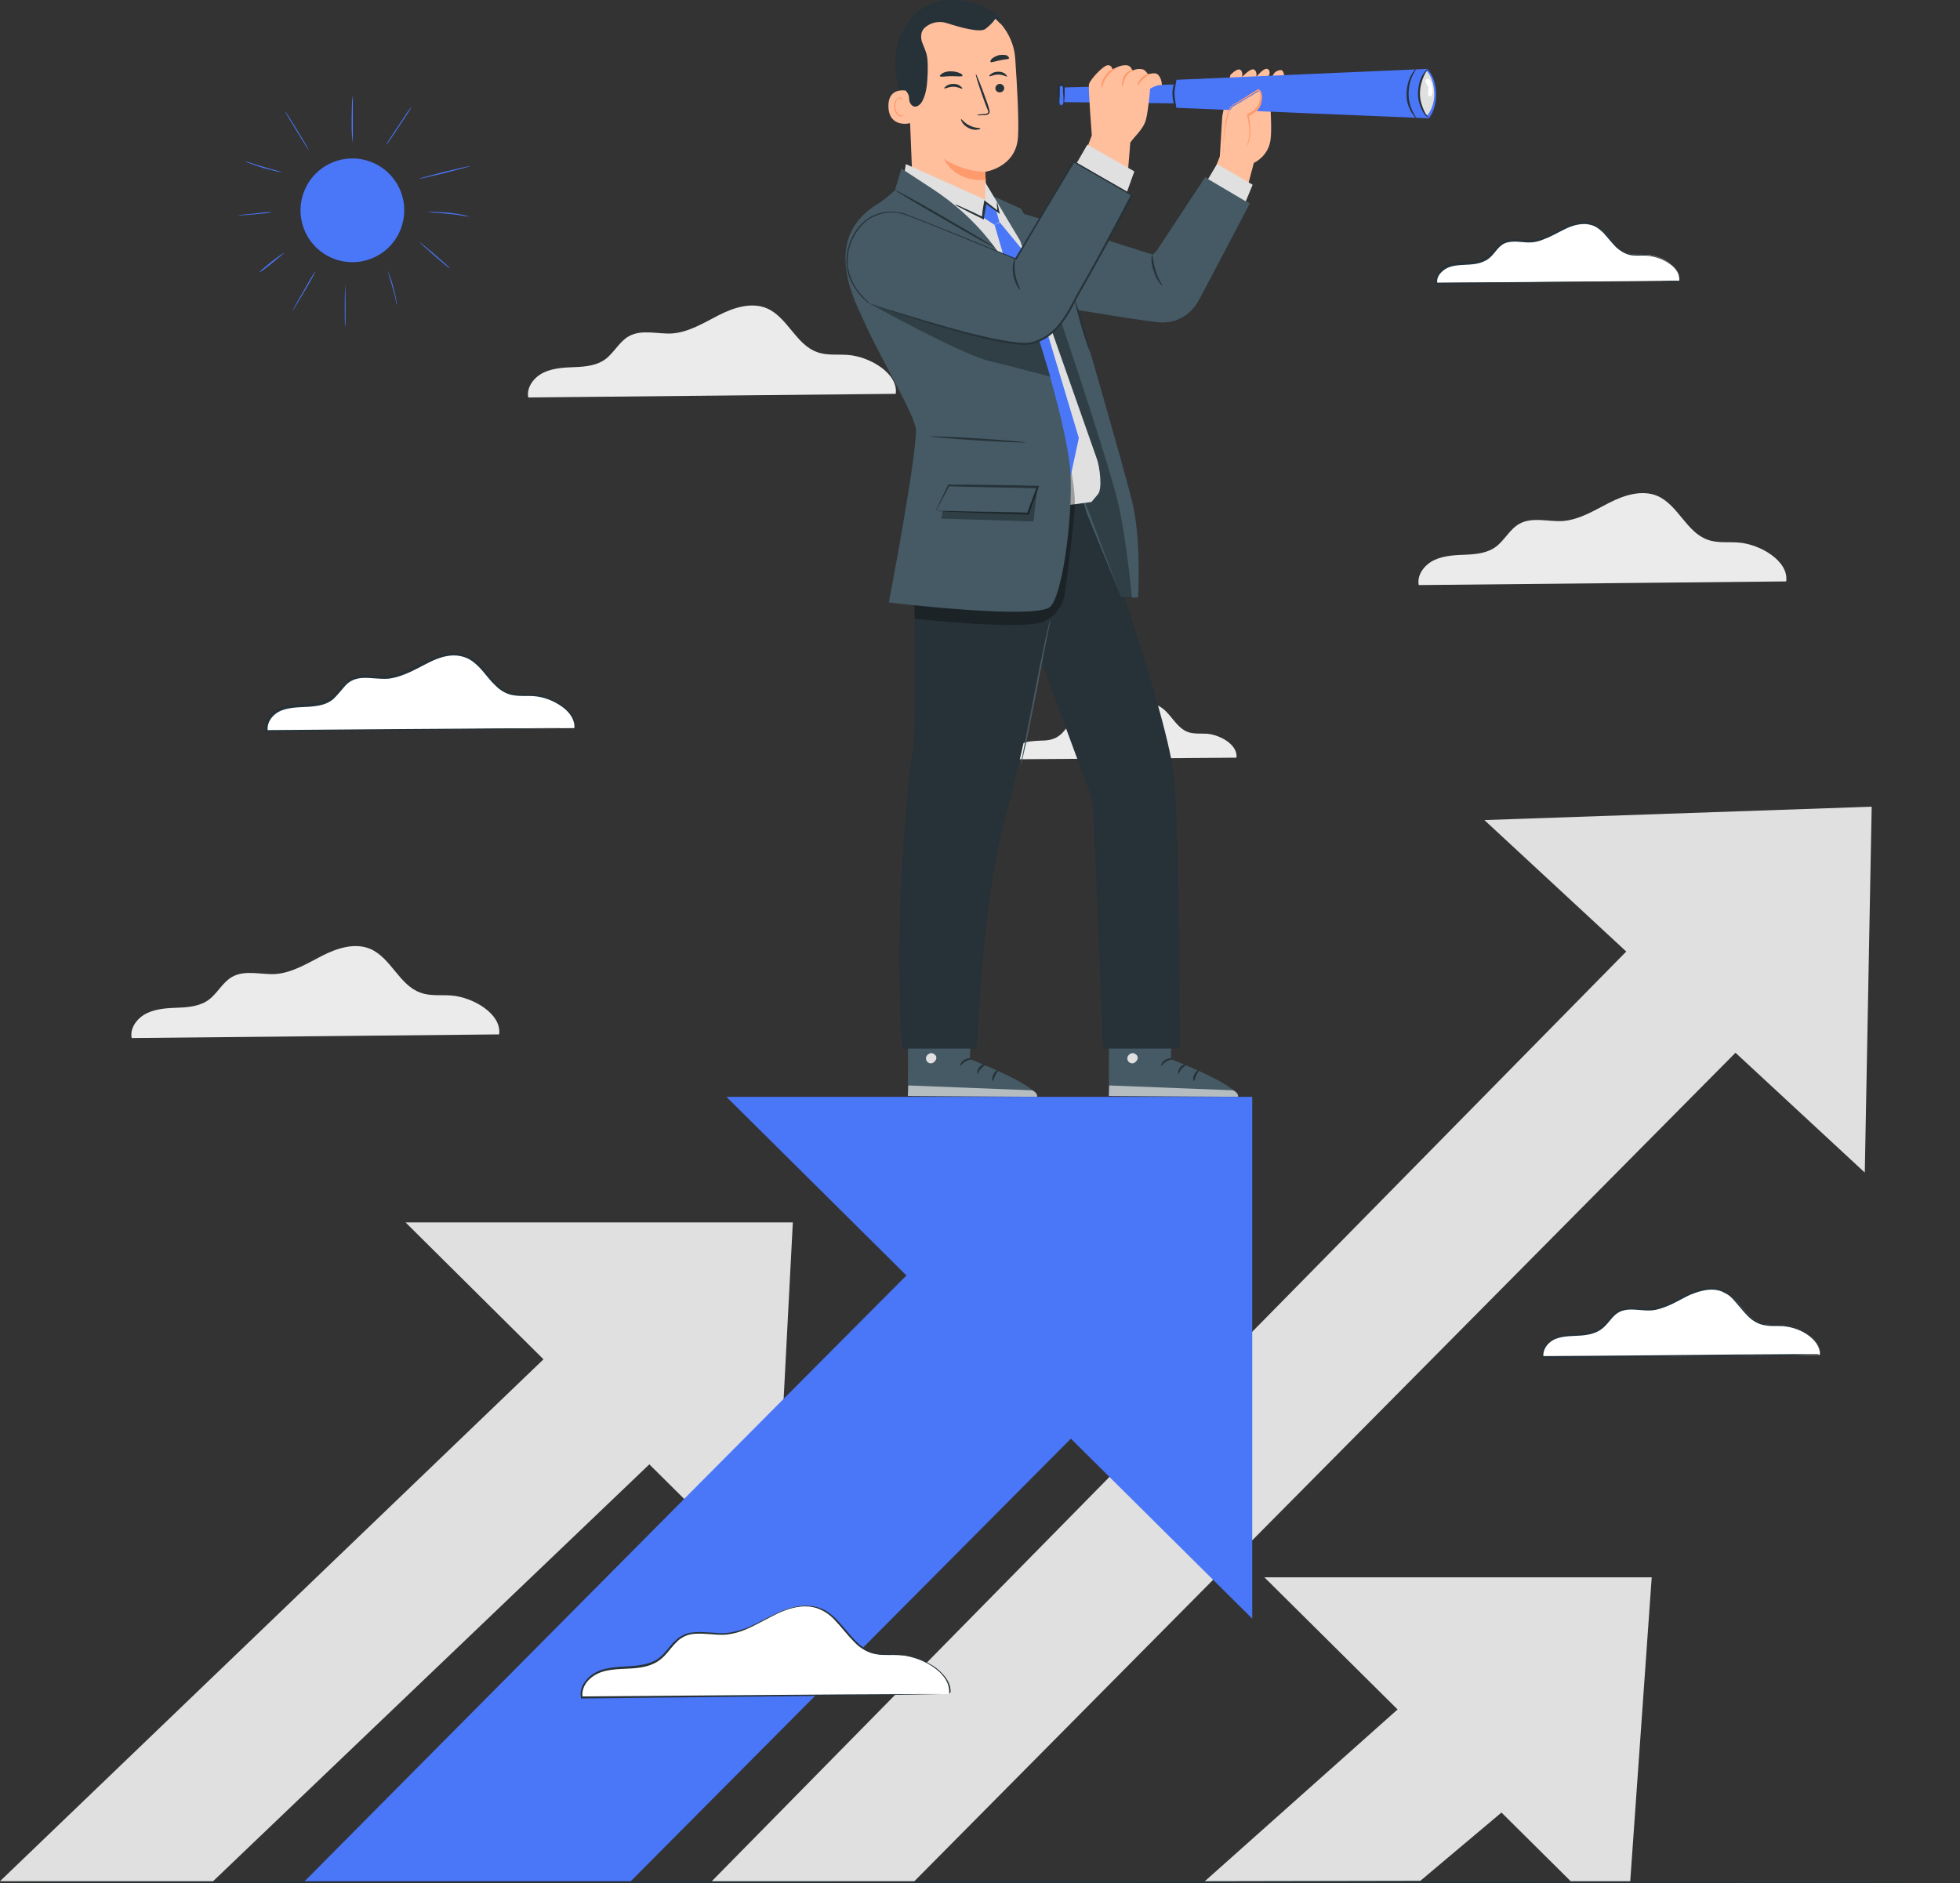 <svg xmlns="http://www.w3.org/2000/svg" width="435" height="418" viewBox="0 0 435 418" fill="none"><rect x="0" y="0" width="435" height="418" fill="#333333" stroke="none"/><g clip-path="url(#clip0_555_14713)"><path d="M396.425 129.051C397.055 124.555 390.671 120.778 385.816 120.418C383.478 120.238 381.14 120.598 378.982 119.788C374.307 118.169 372.419 112.054 367.833 110.076C364.416 108.637 360.46 109.896 357.133 111.605C353.807 113.313 350.48 115.382 346.793 115.651C343.556 115.831 340.05 114.662 337.173 116.281C335.105 117.45 333.936 119.878 332.048 121.317C330.159 122.756 327.642 123.026 325.304 123.116C322.966 123.206 320.539 123.296 318.381 124.285C316.223 125.274 314.425 127.522 314.874 129.861L396.425 129.051Z" fill="#EBEBEB"></path><path d="M198.797 87.413C199.426 82.916 193.042 79.139 188.187 78.78C185.849 78.6 183.511 78.96 181.353 78.15C176.678 76.531 174.79 70.416 170.204 68.438C166.787 66.999 162.831 68.258 159.504 69.966C156.178 71.675 152.851 73.743 149.164 74.013C145.928 74.193 142.421 73.024 139.544 74.643C137.476 75.812 136.307 78.24 134.419 79.679C132.53 81.118 130.013 81.388 127.675 81.478C125.337 81.567 122.91 81.657 120.752 82.647C118.594 83.636 116.796 85.884 117.245 88.222L198.797 87.413Z" fill="#EBEBEB"></path><path d="M110.773 229.594C111.402 225.098 105.019 221.32 100.163 220.961C97.826 220.781 95.488 221.141 93.33 220.331C88.654 218.712 86.766 212.597 82.181 210.619C78.764 209.18 74.808 210.439 71.481 212.147C68.154 213.856 64.827 215.925 61.141 216.194C57.904 216.374 54.398 215.205 51.52 216.824C49.452 217.993 48.283 220.421 46.395 221.86C44.507 223.299 41.989 223.569 39.652 223.659C37.314 223.749 34.886 223.839 32.728 224.828C30.57 225.817 28.772 228.065 29.222 230.404L110.773 229.594Z" fill="#EBEBEB"></path><path d="M274.416 168.171C274.776 165.383 270.909 163.135 267.942 162.865C266.504 162.775 265.065 162.955 263.716 162.506C260.839 161.516 259.67 157.739 256.883 156.57C254.815 155.671 252.387 156.48 250.319 157.469C248.251 158.459 246.273 159.808 244.025 159.898C242.047 159.987 239.889 159.268 238.181 160.257C236.922 160.977 236.203 162.506 235.034 163.315C233.865 164.214 232.337 164.394 230.898 164.394C229.459 164.484 227.931 164.484 226.672 165.114C225.323 165.743 224.245 167.092 224.514 168.531L274.416 168.171Z" fill="#EBEBEB"></path><path d="M434.998 417.73C434.998 417.82 338.072 418 218.577 418C98.993 418 2.156 417.91 2.156 417.73C2.156 417.55 98.993 417.46 218.577 417.46C338.072 417.55 434.998 417.64 434.998 417.73Z" fill="#263238"></path><path d="M280.621 350.102L348.595 417.55H361.813L366.578 350.102H280.621Z" fill="#E0E0E0"></path><path d="M335.916 356.487L267.402 417.55L315.236 417.46L355.517 383.556L335.916 356.487Z" fill="#E0E0E0"></path><path d="M329.441 182.021L413.87 260.261L415.398 179.053L329.441 182.021Z" fill="#E0E0E0"></path><path d="M386.356 185.348L157.977 417.55H202.933L406.856 211.788L386.356 185.348Z" fill="#E0E0E0"></path><path d="M90.004 271.322L171.735 352.44L175.961 271.322H90.004Z" fill="#E0E0E0"></path><path d="M146.738 276.628L0 417.55H47.294L166.429 303.697L146.738 276.628Z" fill="#E0E0E0"></path><path d="M161.215 243.444L277.922 359.275V243.444H161.215Z" fill="#4A76F8"></path><path d="M238.269 246.052C235.571 248.21 67.613 417.55 67.613 417.55H139.993L272.076 284.722L238.269 246.052Z" fill="#4A76F8"></path><path d="M82.578 57.331C88.458 54.917 91.269 48.192 88.855 42.311C86.442 36.43 79.718 33.619 73.838 36.033C67.958 38.447 65.148 45.171 67.561 51.053C69.975 56.934 76.698 59.745 82.578 57.331Z" fill="#4A76F8"></path><path d="M76.606 72.485C76.516 72.485 76.516 70.326 76.516 67.718C76.516 65.11 76.606 62.952 76.606 62.952C76.606 62.952 76.695 65.11 76.695 67.718C76.695 70.416 76.695 72.485 76.606 72.485Z" fill="#4A76F8"></path><path d="M69.951 60.344C70.04 60.344 68.962 62.322 67.523 64.75C66.084 67.178 64.915 69.067 64.915 69.067C64.826 69.067 65.904 67.089 67.343 64.66C68.692 62.232 69.861 60.254 69.951 60.344Z" fill="#4A76F8"></path><path d="M63.118 56.027C63.118 56.117 61.949 57.106 60.42 58.365C58.892 59.624 57.633 60.524 57.543 60.434C57.543 60.344 58.712 59.355 60.24 58.096C61.769 56.926 63.118 56.027 63.118 56.027Z" fill="#4A76F8"></path><path d="M88.115 67.808C88.115 67.808 87.935 67.359 87.845 66.639C87.665 65.92 87.486 64.93 87.126 63.851C86.856 62.772 86.496 61.783 86.317 61.063C86.137 60.344 85.957 59.894 85.957 59.894C85.957 59.894 86.137 60.344 86.407 60.974C86.676 61.693 87.036 62.682 87.306 63.761C87.576 64.841 87.845 65.92 87.935 66.639C88.115 67.359 88.115 67.808 88.115 67.808Z" fill="#4A76F8"></path><path d="M99.802 59.535C99.802 59.624 98.273 58.365 96.385 56.747C94.587 55.128 93.058 53.779 93.148 53.779C93.148 53.689 94.677 54.948 96.565 56.567C98.363 58.096 99.892 59.445 99.802 59.535Z" fill="#4A76F8"></path><path d="M104.296 48.113C104.296 48.113 103.757 48.023 102.948 47.933C102.049 47.753 100.88 47.574 99.621 47.484C98.272 47.304 97.103 47.214 96.294 47.214C95.395 47.124 94.856 47.124 94.856 47.124C94.856 47.124 95.395 47.034 96.294 47.034C97.193 47.034 98.362 47.124 99.711 47.214C101.059 47.394 102.228 47.574 103.038 47.753C103.757 47.933 104.296 48.113 104.296 48.113Z" fill="#4A76F8"></path><path d="M104.298 36.872C104.298 36.962 101.78 37.591 98.723 38.401C95.666 39.12 93.059 39.75 93.059 39.66C93.059 39.57 95.576 38.94 98.633 38.131C101.78 37.411 104.298 36.782 104.298 36.872Z" fill="#4A76F8"></path><path d="M91.259 23.832C91.349 23.832 90.09 25.81 88.561 28.058C87.033 30.397 85.774 32.195 85.684 32.195C85.594 32.195 86.853 30.217 88.382 27.968C89.91 25.63 91.169 23.742 91.259 23.832Z" fill="#4A76F8"></path><path d="M78.313 21.044C78.313 21.044 78.313 21.674 78.313 22.663C78.313 23.652 78.313 25.001 78.313 26.44C78.313 27.969 78.313 29.318 78.313 30.217C78.313 31.206 78.313 31.836 78.313 31.836C78.313 31.836 78.223 31.206 78.133 30.217C78.043 29.228 78.043 27.879 78.043 26.35C78.043 24.821 78.133 23.472 78.133 22.483C78.223 21.674 78.313 21.044 78.313 21.044Z" fill="#4A76F8"></path><path d="M68.513 33.275C68.423 33.275 67.254 31.386 65.815 29.048C64.377 26.71 63.208 24.731 63.298 24.731C63.388 24.731 64.557 26.62 65.995 28.958C67.434 31.296 68.603 33.275 68.513 33.275Z" fill="#4A76F8"></path><path d="M62.666 38.221C62.666 38.221 62.217 38.221 61.408 38.041C60.688 37.861 59.609 37.591 58.531 37.322C57.452 36.962 56.373 36.602 55.653 36.332C54.934 36.062 54.484 35.883 54.484 35.793C54.484 35.793 54.934 35.883 55.653 36.153C56.373 36.422 57.362 36.692 58.531 37.052C59.609 37.411 60.688 37.681 61.408 37.861C62.217 38.131 62.666 38.221 62.666 38.221Z" fill="#4A76F8"></path><path d="M60.15 47.124C60.15 47.214 58.532 47.394 56.464 47.574C54.396 47.754 52.777 47.843 52.777 47.843C52.777 47.754 54.396 47.574 56.464 47.394C58.442 47.124 60.15 47.034 60.15 47.124Z" fill="#4A76F8"></path><path d="M403.891 300.73C404.341 297.312 399.575 294.525 395.889 294.165C394.181 293.985 392.382 294.255 390.764 293.715C387.257 292.456 385.819 287.87 382.312 286.431C379.705 285.352 376.737 286.341 374.22 287.6C371.702 288.859 369.275 290.478 366.397 290.658C363.97 290.837 361.272 289.938 359.204 291.107C357.586 292.007 356.777 293.805 355.338 294.884C353.9 295.964 352.011 296.143 350.213 296.233C348.415 296.323 346.617 296.323 344.998 297.133C343.38 297.852 342.031 299.561 342.391 301.359L403.891 300.73Z" fill="white"></path><path d="M403.891 300.73C403.891 300.73 403.801 300.73 403.621 300.73C403.351 300.73 403.082 300.73 402.722 300.73C401.913 300.73 400.744 300.73 399.215 300.82C396.158 300.91 391.663 300.91 386.178 301C375.119 301.09 359.653 301.359 342.39 301.539H342.21V301.359C342.031 300.37 342.39 299.291 343.02 298.482C343.649 297.672 344.548 297.043 345.537 296.683C347.875 295.874 350.213 296.233 352.371 295.784C353.449 295.604 354.528 295.244 355.338 294.525C356.147 293.895 356.776 292.906 357.586 292.096C357.945 291.647 358.395 291.287 358.844 291.017C359.294 290.748 359.833 290.478 360.373 290.388C361.452 290.118 362.531 290.208 363.61 290.298C364.689 290.388 365.678 290.478 366.667 290.388C367.656 290.298 368.645 290.028 369.544 289.668C371.432 288.949 373.051 287.87 374.849 287.06C376.557 286.251 378.445 285.711 380.334 285.801C381.233 285.891 382.132 286.161 382.941 286.611C383.75 287.06 384.38 287.6 384.919 288.229C386.088 289.488 386.987 290.747 388.066 291.827C389.145 292.906 390.404 293.625 391.753 293.895C393.101 294.075 394.36 293.985 395.619 294.075C398.046 294.255 400.025 295.244 401.463 296.233C402.812 297.223 403.621 298.482 403.801 299.381C403.981 300.28 403.801 300.82 403.891 300.73C403.891 300.73 403.981 300.28 403.711 299.381C403.441 298.482 402.722 297.402 401.373 296.413C400.025 295.424 398.046 294.525 395.619 294.345C394.45 294.255 393.101 294.435 391.753 294.165C390.314 293.985 388.965 293.176 387.886 292.096C386.807 291.017 385.818 289.668 384.739 288.499C384.2 287.87 383.57 287.33 382.761 286.97C382.042 286.521 381.233 286.341 380.334 286.251C378.625 286.161 376.737 286.701 375.029 287.42C373.32 288.229 371.612 289.309 369.724 290.028C368.735 290.388 367.746 290.747 366.757 290.837C365.678 290.927 364.599 290.837 363.61 290.747C362.531 290.658 361.542 290.568 360.463 290.837C359.474 291.017 358.575 291.647 357.855 292.456C357.136 293.266 356.507 294.165 355.607 294.884C354.708 295.604 353.539 296.053 352.46 296.233C350.213 296.683 347.785 296.323 345.627 297.043C344.728 297.312 343.829 297.942 343.289 298.661C342.75 299.381 342.39 300.37 342.57 301.18L342.3 301C359.474 300.91 374.849 300.73 385.908 300.64C391.393 300.64 395.889 300.55 398.946 300.55C400.474 300.55 401.643 300.55 402.542 300.55C402.902 300.55 403.261 300.55 403.441 300.55C403.711 300.73 403.891 300.73 403.891 300.73Z" fill="#263238"></path><path d="M210.668 376.002C211.297 371.506 204.913 367.728 200.058 367.369C197.72 367.189 195.382 367.549 193.224 366.739C188.549 365.12 186.661 359.005 182.075 357.027C178.658 355.588 174.702 356.847 171.376 358.555C168.049 360.264 164.722 362.333 161.036 362.602C157.799 362.782 154.292 361.613 151.415 363.232C149.347 364.401 148.178 366.829 146.29 368.268C144.402 369.707 141.884 369.977 139.546 370.067C137.209 370.157 134.781 370.246 132.623 371.236C130.465 372.225 128.667 374.473 129.116 376.811L210.668 376.002Z" fill="white"></path><path d="M210.668 376.002C210.668 376.002 210.578 376.002 210.309 376.002C210.039 376.002 209.589 376.002 209.14 376.002C208.061 376.002 206.532 376.092 204.464 376.092C200.418 376.182 194.484 376.272 187.201 376.362C172.455 376.542 152.045 376.722 129.117 376.991H128.937V376.812C128.667 375.463 129.117 374.114 130.016 373.034C130.825 371.955 132.084 371.146 133.343 370.696C136.4 369.707 139.547 370.067 142.424 369.527C143.863 369.257 145.301 368.808 146.38 367.908C147.549 367.009 148.358 365.75 149.347 364.671C149.887 364.131 150.426 363.592 151.056 363.232C151.685 362.872 152.404 362.513 153.124 362.423C154.562 362.153 156.001 362.243 157.44 362.333C158.878 362.423 160.227 362.602 161.576 362.423C162.924 362.243 164.183 361.883 165.442 361.433C167.87 360.444 170.117 359.095 172.455 358.016C174.793 356.937 177.221 356.217 179.648 356.397C180.817 356.487 182.076 356.847 183.065 357.386C184.054 357.926 184.953 358.735 185.762 359.545C187.291 361.164 188.55 362.872 189.988 364.311C191.427 365.75 193.045 366.739 194.843 367.009C196.642 367.279 198.35 367.099 199.969 367.279C201.587 367.369 203.026 367.818 204.374 368.358C205.633 368.898 206.802 369.527 207.701 370.157C208.6 370.876 209.32 371.596 209.859 372.315C210.398 373.034 210.668 373.754 210.848 374.293C210.938 374.923 211.028 375.373 210.938 375.642C210.668 375.912 210.668 376.002 210.668 376.002C210.668 376.002 210.668 375.822 210.668 375.553C210.668 375.283 210.668 374.833 210.488 374.204C210.219 373.034 209.23 371.506 207.341 370.157C206.442 369.527 205.363 368.898 204.015 368.358C202.756 367.908 201.317 367.459 199.699 367.369C198.08 367.279 196.372 367.459 194.574 367.189C192.686 366.919 190.887 365.84 189.539 364.401C188.1 362.962 186.841 361.253 185.313 359.635C184.593 358.825 183.694 358.106 182.705 357.566C181.716 357.027 180.637 356.667 179.468 356.577C177.131 356.397 174.703 357.117 172.455 358.196C170.207 359.275 167.959 360.624 165.442 361.703C164.183 362.243 162.834 362.602 161.486 362.782C160.047 362.962 158.698 362.782 157.26 362.692C155.911 362.602 154.472 362.512 153.124 362.782C152.404 362.962 151.775 363.232 151.236 363.592C150.606 363.951 150.157 364.491 149.617 365.031C148.628 366.11 147.819 367.369 146.65 368.268C145.481 369.257 143.953 369.797 142.424 370.067C139.457 370.606 136.31 370.157 133.433 371.146C132.174 371.596 131.095 372.315 130.286 373.304C129.477 374.293 129.117 375.553 129.297 376.722L129.027 376.542C151.865 376.362 172.275 376.182 186.931 376.092C194.304 376.092 200.148 376.002 204.284 376.002C206.352 376.002 207.881 376.002 208.96 376.002C209.499 376.002 209.859 376.002 210.219 376.002C210.578 376.002 210.668 376.002 210.668 376.002Z" fill="#263238"></path><path d="M127.496 161.606C128.036 157.829 122.641 154.682 118.595 154.322C116.707 154.142 114.639 154.502 112.841 153.782C108.884 152.433 107.266 147.307 103.49 145.688C100.612 144.429 97.286 145.598 94.498 146.947C91.711 148.386 88.924 150.095 85.777 150.365C83.079 150.545 80.112 149.555 77.685 150.814C75.886 151.804 74.987 153.872 73.369 155.041C71.75 156.21 69.682 156.48 67.704 156.57C65.726 156.66 63.658 156.66 61.86 157.559C60.062 158.369 58.533 160.257 58.893 162.236L127.496 161.606Z" fill="white"></path><path d="M127.497 161.606C127.497 161.606 127.407 161.606 127.138 161.606C126.868 161.606 126.598 161.606 126.149 161.606C125.249 161.606 123.901 161.606 122.282 161.696C118.866 161.786 113.92 161.786 107.716 161.876C95.308 162.056 78.225 162.236 58.983 162.416H58.804V162.236C58.624 161.067 58.983 159.898 59.703 158.998C60.422 158.099 61.411 157.38 62.58 157.02C65.098 156.12 67.795 156.48 70.223 156.031C71.481 155.851 72.65 155.401 73.549 154.682C74.448 153.962 75.168 152.883 76.067 151.984C76.516 151.534 76.966 151.084 77.506 150.725C78.045 150.365 78.674 150.185 79.214 150.005C80.473 149.735 81.642 149.825 82.811 149.915C83.979 150.005 85.148 150.095 86.227 150.005C87.306 149.915 88.475 149.555 89.464 149.196C91.532 148.386 93.42 147.217 95.398 146.318C97.376 145.419 99.444 144.789 101.512 144.969C102.501 145.059 103.49 145.329 104.39 145.868C105.289 146.318 106.008 147.037 106.637 147.667C107.896 149.016 108.975 150.455 110.144 151.714C111.313 152.883 112.752 153.782 114.19 153.962C115.719 154.232 117.157 154.052 118.506 154.142C121.203 154.322 123.451 155.491 124.98 156.57C126.508 157.739 127.317 159.088 127.587 160.077C127.677 160.527 127.767 160.977 127.677 161.247C127.587 161.426 127.497 161.606 127.497 161.606C127.497 161.606 127.497 161.426 127.497 161.247C127.497 160.977 127.497 160.617 127.317 160.167C127.048 159.178 126.239 157.919 124.71 156.84C123.181 155.761 121.024 154.682 118.326 154.502C116.977 154.412 115.539 154.592 114.01 154.322C112.482 154.142 110.953 153.243 109.784 151.984C108.526 150.815 107.537 149.286 106.278 148.027C105.648 147.397 104.929 146.768 104.12 146.318C103.311 145.868 102.322 145.599 101.422 145.509C99.444 145.329 97.466 145.958 95.578 146.858C93.69 147.757 91.802 148.926 89.644 149.735C88.565 150.185 87.486 150.455 86.317 150.635C85.148 150.725 83.979 150.635 82.811 150.545C81.642 150.455 80.473 150.365 79.304 150.635C78.135 150.904 77.146 151.534 76.427 152.433C75.617 153.333 74.898 154.322 73.909 155.221C72.92 156.031 71.661 156.48 70.402 156.66C67.885 157.11 65.277 156.75 62.85 157.559C61.771 157.919 60.872 158.549 60.242 159.358C59.613 160.167 59.253 161.247 59.433 162.236L59.163 162.056C78.315 161.876 95.488 161.786 107.806 161.696C113.92 161.696 118.956 161.606 122.372 161.606C124.081 161.606 125.429 161.606 126.328 161.606C126.778 161.606 127.138 161.606 127.407 161.606C127.407 161.516 127.497 161.516 127.497 161.606Z" fill="#263238"></path><path d="M372.69 62.322C373.14 59.355 368.914 56.837 365.677 56.567C364.148 56.477 362.62 56.657 361.181 56.207C358.034 55.128 356.865 51.081 353.808 49.822C351.56 48.833 348.953 49.732 346.705 50.811C344.547 51.89 342.299 53.329 339.872 53.509C337.714 53.689 335.376 52.88 333.578 53.869C332.229 54.678 331.42 56.297 330.161 57.196C328.902 58.096 327.284 58.275 325.665 58.365C324.137 58.455 322.518 58.455 321.08 59.085C319.641 59.714 318.472 61.243 318.742 62.772L372.69 62.322Z" fill="white"></path><path d="M372.69 62.322C372.69 62.322 372.6 62.322 372.42 62.322C372.241 62.322 371.971 62.322 371.611 62.322C370.892 62.322 369.813 62.322 368.554 62.412C365.857 62.412 361.99 62.502 357.135 62.592C347.425 62.682 333.938 62.862 318.742 63.042H318.562V62.862C318.383 61.962 318.742 60.973 319.282 60.254C319.821 59.534 320.63 58.995 321.53 58.635C323.598 57.916 325.666 58.275 327.554 57.916C328.543 57.736 329.442 57.466 330.161 56.836C330.881 56.297 331.42 55.487 332.139 54.768C332.769 54.048 333.668 53.419 334.657 53.239C335.646 53.059 336.635 53.059 337.534 53.149C338.433 53.239 339.332 53.329 340.231 53.239C341.131 53.149 341.94 52.879 342.749 52.61C344.368 51.98 345.806 51.081 347.335 50.361C348.863 49.642 350.482 49.192 352.1 49.282C352.909 49.372 353.718 49.552 354.348 50.002C355.067 50.361 355.607 50.901 356.146 51.441C357.135 52.52 357.944 53.689 358.933 54.588C359.833 55.487 360.912 56.207 362.08 56.387C363.249 56.567 364.418 56.477 365.497 56.567C367.655 56.746 369.363 57.646 370.622 58.455C371.881 59.354 372.51 60.434 372.69 61.243C372.78 61.873 372.6 62.322 372.69 62.322C372.69 62.322 372.78 61.873 372.6 61.153C372.42 60.434 371.791 59.354 370.532 58.545C369.363 57.736 367.655 56.926 365.497 56.746C364.418 56.657 363.339 56.836 362.08 56.657C360.822 56.477 359.653 55.757 358.664 54.858C357.675 53.869 356.865 52.789 355.876 51.71C355.337 51.171 354.797 50.721 354.168 50.361C353.539 50.002 352.819 49.822 352.01 49.732C350.482 49.642 348.863 50.092 347.425 50.811C345.896 51.53 344.457 52.43 342.749 53.059C341.94 53.419 341.041 53.689 340.142 53.779C339.242 53.869 338.253 53.779 337.354 53.689C336.455 53.599 335.466 53.599 334.657 53.779C333.758 53.959 333.038 54.498 332.409 55.218C331.78 55.937 331.24 56.746 330.431 57.376C329.622 58.005 328.633 58.365 327.644 58.545C325.666 58.905 323.598 58.635 321.709 59.264C320.9 59.534 320.181 60.074 319.641 60.703C319.102 61.333 318.832 62.142 319.012 62.952L318.742 62.772C333.848 62.682 347.245 62.592 356.955 62.502C361.811 62.502 365.677 62.502 368.374 62.502C369.723 62.502 370.712 62.502 371.521 62.502C371.881 62.502 372.151 62.502 372.331 62.502C372.51 62.232 372.69 62.322 372.69 62.322Z" fill="#263238"></path><path d="M215.882 220.331L215.253 235.08C215.253 235.08 230.088 240.746 230.178 243.444L201.496 243.264L201.586 220.152L215.882 220.331Z" fill="#455A64"></path><path d="M206.349 233.821C205.81 234.001 205.36 234.631 205.54 235.17C205.63 235.71 206.26 236.159 206.889 235.979C207.428 235.8 207.968 235.08 207.788 234.541C207.608 234.001 206.799 233.551 206.349 233.821Z" fill="#E0E0E0"></path><g opacity="0.6"><path d="M201.496 243.264L201.586 240.926L229.099 242.005C229.099 242.005 230.358 242.545 230.178 243.444L201.496 243.264Z" fill="white"></path></g><path d="M215.703 234.99C215.703 235.17 214.983 235.17 214.264 235.62C213.545 236.07 213.185 236.609 213.095 236.609C213.005 236.609 213.185 235.71 213.994 235.26C214.894 234.721 215.793 234.9 215.703 234.99Z" fill="#263238"></path><path d="M218.761 236.249C218.761 236.429 218.221 236.609 217.682 237.239C217.142 237.778 217.052 238.498 216.963 238.408C216.873 238.408 216.783 237.598 217.322 236.879C217.862 236.159 218.761 236.159 218.761 236.249Z" fill="#263238"></path><path d="M220.377 239.936C220.287 239.936 220.018 239.307 220.467 238.497C220.827 237.688 221.456 237.418 221.546 237.508C221.636 237.598 221.187 238.048 220.917 238.677C220.557 239.307 220.557 239.846 220.377 239.936Z" fill="#263238"></path><path d="M215.523 231.663C215.433 231.753 214.803 231.573 213.994 231.663C213.185 231.663 212.555 231.932 212.466 231.843C212.376 231.753 213.005 231.213 213.904 231.213C214.893 231.033 215.523 231.483 215.523 231.663Z" fill="#263238"></path><path d="M260.476 220.331L259.847 235.08C259.847 235.08 274.682 240.746 274.772 243.444L246.09 243.264L246.18 220.152L260.476 220.331Z" fill="#455A64"></path><path d="M251.037 233.821C250.498 234.001 250.048 234.631 250.228 235.17C250.318 235.71 250.947 236.159 251.576 235.979C252.116 235.8 252.655 235.08 252.476 234.541C252.296 234.001 251.487 233.551 251.037 233.821Z" fill="#E0E0E0"></path><g opacity="0.6"><path d="M246.09 243.264L246.18 240.926L273.693 242.005C273.693 242.005 274.952 242.545 274.772 243.444L246.09 243.264Z" fill="white"></path></g><path d="M260.296 234.99C260.296 235.17 259.577 235.17 258.858 235.62C258.139 236.07 257.779 236.609 257.689 236.609C257.599 236.609 257.779 235.71 258.588 235.26C259.487 234.721 260.386 234.9 260.296 234.99Z" fill="#263238"></path><path d="M263.355 236.249C263.355 236.429 262.815 236.609 262.276 237.239C261.736 237.778 261.646 238.498 261.556 238.408C261.466 238.408 261.376 237.598 261.916 236.879C262.545 236.159 263.355 236.159 263.355 236.249Z" fill="#263238"></path><path d="M264.971 239.936C264.881 239.936 264.611 239.307 265.061 238.497C265.421 237.688 266.05 237.418 266.14 237.508C266.23 237.598 265.78 238.048 265.511 238.677C265.241 239.307 265.151 239.846 264.971 239.936Z" fill="#263238"></path><path d="M260.116 231.663C260.026 231.753 259.397 231.573 258.588 231.663C257.779 231.663 257.149 231.932 257.059 231.843C256.969 231.753 257.599 231.213 258.498 231.213C259.487 231.033 260.206 231.483 260.116 231.663Z" fill="#263238"></path><path d="M201.581 26.17C200.592 23.382 199.603 20.594 199.063 17.716C198.524 14.839 198.524 11.781 199.423 8.993C199.603 8.543 200.772 5.756 201.221 5.756C201.581 5.756 200.862 8.454 200.952 8.723C202.57 11.331 203.11 14.479 202.93 17.447C202.93 20.504 202.39 23.202 201.581 26.17Z" fill="#263238"></path><path d="M202.573 41.818L201.494 15.108C200.954 7.734 204.281 1.169 211.654 0.809H212.463C219.297 0.899 224.871 6.295 225.321 13.04C225.77 19.425 226.13 26.62 225.95 30.037C225.77 37.142 218.667 38.131 218.667 38.131C218.667 38.131 218.937 43.257 219.027 45.325C219.027 45.325 218.308 45.865 211.654 46.135C205.09 46.404 202.573 41.818 202.573 41.818Z" fill="#FFBF9D"></path><path d="M218.667 38.131C218.667 38.131 214.172 38.311 209.496 35.253C209.496 35.253 211.654 40.469 218.757 39.929L218.667 38.131Z" fill="#FF9A6C"></path><path d="M222.892 19.515C222.892 20.055 222.443 20.504 221.903 20.504C221.364 20.504 220.914 20.145 220.914 19.605C220.914 19.065 221.364 18.616 221.903 18.616C222.353 18.616 222.802 18.975 222.892 19.515Z" fill="#263238"></path><path d="M223.522 16.997C223.432 17.087 222.623 16.547 221.544 16.547C220.465 16.547 219.656 17.087 219.566 16.907C219.476 16.817 219.656 16.637 220.015 16.368C220.375 16.098 220.915 15.918 221.634 15.918C222.353 15.918 222.893 16.188 223.162 16.458C223.432 16.727 223.522 16.907 223.522 16.997Z" fill="#263238"></path><path d="M213.542 19.695C213.452 19.785 212.642 19.245 211.564 19.245C210.485 19.245 209.675 19.785 209.585 19.605C209.495 19.515 209.675 19.335 210.035 19.065C210.395 18.796 210.934 18.616 211.653 18.616C212.373 18.616 212.912 18.886 213.182 19.155C213.542 19.425 213.632 19.605 213.542 19.695Z" fill="#263238"></path><path d="M216.869 25.541C216.869 25.451 217.588 25.361 218.667 25.271C218.937 25.271 219.207 25.181 219.297 25.001C219.387 24.821 219.297 24.461 219.117 24.192C218.847 23.472 218.577 22.843 218.308 22.033C217.229 18.976 216.419 16.547 216.599 16.457C216.689 16.457 217.678 18.796 218.757 21.853C219.027 22.573 219.297 23.292 219.477 24.012C219.566 24.372 219.746 24.731 219.566 25.091C219.477 25.271 219.297 25.451 219.117 25.451C218.937 25.541 218.757 25.541 218.667 25.541C217.588 25.631 216.869 25.631 216.869 25.541Z" fill="#263238"></path><path d="M213.631 16.817C213.541 17.087 212.462 16.907 211.113 16.907C209.854 16.907 208.775 17.177 208.596 16.907C208.506 16.817 208.775 16.547 209.135 16.277C209.585 16.008 210.214 15.828 211.023 15.828C211.832 15.828 212.462 16.008 212.911 16.188C213.451 16.367 213.631 16.637 213.631 16.817Z" fill="#263238"></path><path d="M223.971 12.95C223.791 13.22 222.892 13.13 221.903 13.4C220.913 13.58 220.014 13.939 219.834 13.759C219.745 13.67 219.835 13.4 220.104 13.04C220.464 12.77 221.003 12.411 221.723 12.231C222.442 12.141 223.071 12.141 223.521 12.321C223.791 12.59 223.971 12.77 223.971 12.95Z" fill="#263238"></path><path d="M201.942 20.324C201.853 20.235 197.087 18.796 197.177 23.652C197.267 28.508 202.122 27.429 202.122 27.249C202.122 27.159 201.942 20.324 201.942 20.324Z" fill="#FFBF9D"></path><path d="M200.595 25.451C200.595 25.451 200.506 25.541 200.326 25.541C200.146 25.631 199.966 25.631 199.696 25.541C199.157 25.361 198.707 24.551 198.707 23.652C198.707 23.202 198.797 22.753 198.887 22.483C199.067 22.123 199.247 21.853 199.516 21.853C199.786 21.763 199.966 21.943 200.056 22.033C200.146 22.123 200.056 22.303 200.146 22.303C200.146 22.303 200.236 22.213 200.236 22.033C200.236 21.943 200.146 21.853 200.056 21.763C199.966 21.674 199.786 21.584 199.606 21.674C199.247 21.674 198.887 22.033 198.707 22.393C198.527 22.753 198.438 23.292 198.438 23.742C198.527 24.731 198.977 25.631 199.696 25.81C200.056 25.9 200.326 25.81 200.506 25.631L200.595 25.451Z" fill="#FF9A6C"></path><path d="M221.992 5.216C222.802 4.766 220.374 2.248 218.396 1.439C215.429 0.18 211.023 -0.54 208.326 0.27C205.089 1.259 202.481 2.968 200.953 5.935C199.424 8.903 198.885 12.321 199.064 15.738C199.154 16.727 199.244 17.806 199.784 18.706C200.503 19.785 201.762 20.414 201.762 21.853C201.762 22.393 201.942 22.933 202.301 23.292C203.2 24.192 204.279 23.292 204.729 22.393C205.718 20.504 205.808 18.166 205.898 16.008C205.898 14.479 205.988 12.86 205.448 11.421C205.179 10.612 204.819 9.892 204.549 9.083C204.369 8.274 204.369 7.374 204.819 6.655C204.909 6.565 204.999 6.385 205.179 6.205C206.527 4.946 208.415 4.587 210.124 5.126C212.911 6.025 217.587 7.374 218.755 6.385C220.464 5.036 220.913 4.137 220.913 4.137L221.992 5.216Z" fill="#263238"></path><path d="M217.589 28.508C217.589 28.598 217.32 28.778 216.87 28.778C216.42 28.868 215.701 28.778 214.982 28.418C214.262 28.059 213.813 27.609 213.543 27.159C213.273 26.71 213.273 26.44 213.273 26.44C213.453 26.35 213.993 27.339 215.252 27.879C216.42 28.508 217.499 28.328 217.589 28.508Z" fill="#263238"></path><path d="M285.021 16.727C285.021 16.727 284.842 15.558 284.302 15.558C283.763 15.558 282.863 15.828 282.504 16.727C282.144 17.537 285.021 16.727 285.021 16.727Z" fill="#FFBF9D"></path><path d="M270.728 34.714L271.267 25.81L273.065 16.637C273.065 16.637 274.504 15.109 275.223 15.468C275.942 15.828 275.673 17.087 275.673 17.087C275.673 17.087 277.651 14.929 278.37 15.468C279.089 15.918 278.82 17.087 278.82 17.087C278.82 17.087 280.618 14.749 281.427 15.378C282.236 16.008 281.427 17.087 281.427 17.087C281.427 17.087 282.506 27.429 281.967 31.116C281.427 34.803 278.28 36.153 278.28 36.153L276.752 41.908L269.469 37.951L270.728 34.714Z" fill="#FFBF9D"></path><path d="M275.222 23.112L235.57 22.663V19.425L275.222 18.346V23.112Z" fill="#4A76F8"></path><path d="M317.122 26.26L261.016 23.922C260.297 22.033 260.297 19.965 261.016 17.716L316.762 15.288C319.28 17.896 319.37 23.472 317.122 26.26Z" fill="#4A76F8"></path><path d="M316.583 15.738C316.583 15.738 314.874 17.357 314.964 20.774C315.054 24.192 316.763 25.631 316.763 25.631C316.763 25.631 318.561 23.652 318.291 20.235C318.021 16.817 316.583 15.738 316.583 15.738Z" fill="#E0E0E0"></path><path d="M314.335 26.26C314.335 26.26 313.795 25.81 313.256 24.911C312.716 24.012 312.087 22.573 312.177 20.864C312.177 19.245 312.626 17.716 313.166 16.727C313.705 15.738 314.245 15.288 314.245 15.378C314.335 15.468 313.885 15.918 313.435 16.907C312.986 17.896 312.626 19.245 312.626 20.864C312.626 22.483 313.076 23.832 313.525 24.731C313.975 25.63 314.424 26.17 314.335 26.26Z" fill="#263238"></path><path d="M316.853 15.288C316.943 15.378 316.494 15.828 316.044 16.817C315.594 17.806 315.145 19.155 315.145 20.774C315.145 22.393 315.684 23.742 316.134 24.731C316.583 25.72 317.123 26.08 317.123 26.08C317.123 26.08 316.943 26.08 316.673 25.9C316.404 25.72 316.134 25.361 315.864 24.911C315.325 24.012 314.695 22.483 314.695 20.864C314.695 19.155 315.145 17.716 315.684 16.727C316.314 15.738 316.763 15.288 316.853 15.288Z" fill="#263238"></path><path d="M317.573 18.166C317.483 17.986 317.393 17.806 317.304 17.716C317.124 17.627 316.944 17.537 316.764 17.537C316.584 17.537 316.404 17.716 316.404 17.896C316.315 18.076 316.404 18.256 316.494 18.436C316.674 18.886 317.034 19.245 317.034 19.605C317.034 20.055 316.944 20.414 316.944 20.774C316.944 20.954 317.034 21.044 317.034 21.224C317.124 21.314 317.304 21.404 317.393 21.404C317.663 21.404 317.753 21.134 317.843 20.864C318.023 20.055 317.933 19.066 317.573 18.166Z" fill="white"></path><path d="M261.016 24.012C260.926 24.102 260.207 22.663 260.207 20.774C260.207 18.886 261.016 17.537 261.106 17.537C261.196 17.627 260.747 18.976 260.657 20.774C260.747 22.573 261.196 24.012 261.016 24.012Z" fill="#263238"></path><path d="M235.481 23.382C235.121 23.382 234.852 23.112 234.852 22.753V19.425C234.852 19.065 235.121 18.796 235.481 18.796C235.841 18.796 236.11 19.065 236.11 19.425V22.753C236.02 23.112 235.751 23.382 235.481 23.382Z" fill="#4A76F8"></path><path d="M235.481 23.382C235.481 23.382 235.661 23.382 235.841 23.202C235.931 23.112 236.021 23.022 236.021 22.843C236.021 22.663 236.021 22.393 236.021 22.213C236.021 21.673 236.021 21.134 235.931 20.504C235.931 20.145 235.931 19.875 235.931 19.515C235.931 19.245 235.751 19.065 235.571 19.065C235.301 19.065 235.121 19.245 235.211 19.515C235.211 19.875 235.211 20.145 235.211 20.504C235.211 21.044 235.211 21.673 235.121 22.213C235.121 22.393 235.121 22.663 235.121 22.843C235.121 23.022 235.211 23.112 235.301 23.202C235.301 23.382 235.481 23.382 235.481 23.382C235.481 23.382 235.301 23.472 235.032 23.292C234.942 23.202 234.762 23.022 234.762 22.843C234.762 22.663 234.762 22.393 234.762 22.213C234.762 21.673 234.762 21.134 234.672 20.504C234.672 20.145 234.672 19.875 234.672 19.515C234.672 19.335 234.672 19.065 234.852 18.886C235.032 18.706 235.211 18.616 235.481 18.616C235.751 18.616 236.021 18.706 236.11 18.886C236.29 19.065 236.29 19.335 236.29 19.515C236.29 19.875 236.29 20.145 236.29 20.504C236.29 21.044 236.29 21.673 236.2 22.213C236.2 22.393 236.2 22.663 236.2 22.843C236.2 23.112 236.021 23.202 235.931 23.292C235.661 23.472 235.481 23.382 235.481 23.382Z" fill="#263238"></path><path d="M242.314 30.037C242.314 30.037 241.505 19.605 241.684 18.706C241.954 17.627 244.831 14.569 245.82 14.479C246.809 14.389 246.899 15.468 246.899 15.468C246.899 15.468 248.338 14.479 249.687 14.479C251.125 14.389 251.305 15.738 251.305 15.738C251.305 15.738 252.114 15.108 253.553 15.378C254.182 15.468 254.812 16.547 254.812 16.547C254.812 16.547 256.25 15.918 256.97 16.547C257.869 17.357 257.869 18.886 257.869 18.886C256.52 18.796 255.261 19.695 255.261 19.695C255.261 19.695 254.902 24.192 254.362 26.44C253.823 28.688 251.575 30.487 250.855 31.656L250.226 39.39L240.695 34.354L242.314 30.037Z" fill="#FFBF9D"></path><path d="M244.474 19.515C244.384 19.515 244.294 18.166 245.283 16.817C246.182 15.468 247.531 15.019 247.531 15.198C247.621 15.288 246.452 15.918 245.643 17.087C244.744 18.256 244.654 19.515 244.474 19.515Z" fill="#FF9A6C"></path><path d="M249.148 19.335C249.058 19.335 248.788 18.166 249.508 16.817C249.867 16.188 250.407 15.828 250.856 15.648C251.306 15.468 251.576 15.558 251.576 15.558C251.576 15.648 250.497 15.918 249.867 17.087C249.238 18.166 249.238 19.335 249.148 19.335Z" fill="#FF9A6C"></path><path d="M252.474 18.976C252.384 18.976 252.564 17.986 253.463 17.177C254.362 16.367 255.351 16.277 255.351 16.367C255.351 16.457 254.542 16.817 253.733 17.537C253.013 18.166 252.654 18.976 252.474 18.976Z" fill="#FF9A6C"></path><path d="M276.75 32.645C278.369 30.757 277.11 25.81 277.11 25.81C277.11 25.81 279.358 25.091 279.897 22.843C280.437 20.594 279.358 20.235 279.358 20.235C278.998 20.415 275.491 22.663 273.783 23.562C271.985 24.461 271.445 33.994 271.445 33.994" fill="#FFBF9D"></path><path d="M271.445 33.904C271.445 33.904 271.445 33.454 271.445 32.645C271.445 31.836 271.535 30.667 271.715 29.228C271.895 27.789 272.075 26.08 272.794 24.282C272.884 24.102 272.974 23.832 273.154 23.652C273.333 23.472 273.603 23.202 273.783 23.112C274.233 22.843 274.682 22.663 275.042 22.393C275.941 21.853 276.84 21.314 277.739 20.684C278.189 20.414 278.638 20.145 279.088 19.875L279.178 19.785H279.268C279.717 19.965 279.897 20.325 279.987 20.684C280.077 21.044 280.077 21.404 280.077 21.674C279.987 22.303 279.897 22.933 279.627 23.562C278.998 24.731 278.009 25.451 277.02 25.81L277.11 25.541C277.559 27.609 277.559 29.497 277.38 30.667C277.29 31.296 277.02 31.746 276.93 32.016C276.75 32.285 276.57 32.375 276.57 32.375C276.57 32.375 276.66 32.195 276.84 31.926C276.93 31.656 277.11 31.206 277.2 30.577C277.38 29.407 277.29 27.609 276.75 25.541V25.361L276.93 25.271C277.829 24.911 278.728 24.192 279.268 23.202C279.538 22.663 279.627 22.123 279.717 21.494C279.807 20.954 279.627 20.235 279.178 20.055H279.358C278.908 20.325 278.459 20.594 278.009 20.864C277.11 21.404 276.211 22.033 275.312 22.483C274.862 22.753 274.412 23.022 273.963 23.202C273.693 23.292 273.603 23.382 273.423 23.562C273.244 23.742 273.154 23.922 273.064 24.102C272.344 25.81 272.165 27.519 271.895 28.868C271.715 30.307 271.535 31.386 271.445 32.195C271.535 33.454 271.535 33.904 271.445 33.904Z" fill="#FF9A6C"></path><path d="M202.573 115.921C202.573 115.921 203.652 161.157 202.573 166.732C201.494 172.218 199.605 195.061 199.605 211.968C199.605 228.875 200.325 232.742 200.325 232.742H216.779C216.779 232.742 217.948 200.546 222.983 181.931C227.658 164.664 233.143 138.314 233.143 126.983C233.143 115.562 233.143 111.515 233.143 111.515H204.101L202.573 115.921Z" fill="#263238"></path><path d="M242.315 111.515C242.315 111.515 259.578 159.358 260.657 173.297C261.736 187.237 261.826 232.742 261.826 232.742H244.832L242.584 177.884L229.457 142.361V111.515H242.315Z" fill="#263238"></path><path d="M233.142 137.325C233.142 137.325 233.052 137.775 232.962 138.584C232.782 139.483 232.512 140.652 232.243 142.091C231.613 145.149 230.894 149.196 229.995 153.692C229.096 158.279 228.287 162.326 227.657 165.294C227.298 166.732 227.028 167.991 226.848 168.801C226.668 169.61 226.488 170.06 226.488 170.06C226.488 170.06 226.578 169.61 226.668 168.801C226.848 167.902 227.118 166.732 227.387 165.294C228.017 162.236 228.736 158.189 229.635 153.692C230.534 149.106 231.344 145.059 231.973 142.091C232.333 140.652 232.602 139.393 232.782 138.584C232.962 137.775 233.142 137.325 233.142 137.325Z" fill="#455A64"></path><path d="M248.878 132.648H252.564C252.564 132.648 253.373 120.058 251.305 111.515C249.237 102.971 238.448 66.01 238.448 66.01L226.579 46.315L220.195 43.437L241.145 113.763L248.878 132.648Z" fill="#455A64"></path><path opacity="0.3" d="M235.572 71.585C235.572 71.585 246.631 104.23 248.43 112.864C250.228 121.407 251.217 132.738 251.217 132.738H248.879L240.248 109.896C240.248 109.896 231.256 73.654 231.616 73.744C232.066 73.744 235.572 71.585 235.572 71.585Z" fill="black"></path><path d="M200.055 42.717L201.044 36.422L218.667 44.336V40.469L226.399 53.419L243.483 101.982C244.022 103.511 244.742 108.457 243.663 109.716L242.224 111.425L223.702 113.853L206.169 50.451L200.055 42.717Z" fill="#E0E0E0"></path><path opacity="0.3" d="M203.024 137.325C203.024 137.325 226.581 139.933 231.346 138.044C236.201 136.156 236.381 131.21 236.381 131.21C236.381 131.21 238.719 114.482 238.539 110.795C238.359 106.658 237.011 100.633 237.011 100.633L202.934 134.357L203.024 137.325Z" fill="black"></path><path d="M220.734 49.912C220.734 49.912 228.737 77.251 228.737 77.521C228.647 77.701 237.638 105.579 237.638 105.579L239.436 97.216L226.938 55.488L221.903 49.372L220.734 49.912Z" fill="#4A76F8"></path><path d="M194.841 45.235C186.569 50.272 186.209 58.096 189.806 66.999C190.435 68.438 191.604 71.046 192.413 72.754C195.92 80.308 203.293 92.629 203.293 95.507C203.293 102.252 197.269 133.728 197.269 133.728C197.269 133.728 230.177 137.685 233.144 134.627C236.111 131.479 238.359 112.144 237.46 103.511C236.381 93.978 231.436 77.79 229.458 71.765C228.289 68.168 224.333 59.175 219.567 53.329C216.061 48.923 211.835 45.145 207.069 41.998L200.056 37.411L198.617 42.268C198.617 42.178 196.729 44.066 194.841 45.235Z" fill="#455A64"></path><path d="M226.852 47.394C227.571 47.394 257.602 57.196 255.894 56.477L256.703 55.667L267.492 39.3L277.383 45.146C277.383 45.146 267.582 63.851 265.964 66.819C264.525 69.427 261.738 71.585 257.962 71.585C255.714 71.585 236.922 68.438 236.922 68.438L226.852 47.394Z" fill="#455A64"></path><path d="M238.988 36.152L241.326 32.105L251.756 38.041L250.138 42.538L238.988 36.152Z" fill="#E0E0E0"></path><path opacity="0.3" d="M192.953 67.359C192.953 67.359 213.184 78.6 219.567 80.129C225.951 81.657 233.144 83.636 233.144 83.636L230.267 74.463L212.734 63.761L192.953 67.359Z" fill="black"></path><path d="M192.955 67.359C192.685 67.179 223.256 78.06 229.46 76.082C235.664 74.103 237.732 67.988 239.98 64.121C244.026 57.196 251.309 43.347 251.309 43.347L238.271 35.883L225.414 57.466C225.414 57.466 202.666 48.113 200.598 47.484C198.53 46.854 192.056 46.045 188.819 53.599C185.312 61.963 192.955 67.359 192.955 67.359Z" fill="#455A64"></path><path d="M192.953 67.358C192.953 67.358 192.863 67.358 192.683 67.178C192.504 67.089 192.324 66.909 192.054 66.639C191.515 66.189 190.705 65.47 189.986 64.301C189.177 63.222 188.368 61.693 188.008 59.714C187.918 59.265 187.918 58.725 187.828 58.185C187.828 57.646 187.918 57.106 187.918 56.567C188.008 56.027 188.098 55.398 188.278 54.858C188.458 54.318 188.637 53.689 188.907 53.149C189.357 51.98 190.166 50.811 191.065 49.822C192.054 48.833 193.313 47.933 194.751 47.484C196.19 46.944 197.808 46.854 199.427 47.124C200.236 47.214 201.045 47.484 201.855 47.843C202.664 48.113 203.473 48.473 204.192 48.743C210.576 51.261 217.769 54.228 225.502 57.376L225.232 57.466C229.188 50.811 233.594 43.527 238.09 35.883L238.18 35.703L238.359 35.793C239.798 36.602 241.416 37.501 243.035 38.49C245.912 40.109 248.699 41.728 251.307 43.257L251.487 43.347L251.397 43.527C248.879 48.383 246.362 53.059 243.844 57.556C242.585 59.804 241.416 61.962 240.158 64.121C238.899 66.189 238 68.438 236.651 70.416C235.392 72.394 233.774 74.103 231.796 75.272C230.807 75.812 229.818 76.262 228.739 76.441C227.66 76.621 226.581 76.531 225.592 76.441C221.456 75.992 217.769 75.003 214.353 74.103C207.609 72.305 202.214 70.506 198.618 69.337C194.931 68.078 192.953 67.358 192.953 67.358C192.953 67.358 193.043 67.358 193.313 67.448C193.583 67.538 193.942 67.628 194.392 67.808C195.381 68.168 196.819 68.617 198.618 69.157C202.304 70.236 207.699 71.945 214.442 73.743C217.859 74.553 221.546 75.542 225.682 75.992C226.671 76.082 227.75 76.172 228.739 75.992C229.728 75.812 230.717 75.362 231.706 74.823C233.594 73.743 235.122 72.035 236.381 70.056C237.64 68.078 238.629 65.919 239.888 63.761C241.147 61.603 242.316 59.444 243.574 57.196C246.002 52.7 248.52 48.023 251.037 43.167L251.127 43.437C248.52 41.908 245.642 40.289 242.855 38.67C241.237 37.771 239.708 36.872 238.18 35.972L238.539 35.883C233.954 43.437 229.638 50.721 225.682 57.466L225.592 57.646L225.412 57.556C217.679 54.408 210.576 51.441 204.192 48.922C203.383 48.653 202.574 48.293 201.855 48.023C201.045 47.753 200.326 47.484 199.517 47.304C197.988 47.034 196.37 47.124 194.931 47.663C193.493 48.113 192.324 48.922 191.335 49.912C190.436 50.901 189.716 51.98 189.177 53.149C188.907 53.689 188.727 54.318 188.547 54.858C188.368 55.398 188.278 56.027 188.188 56.567C188.188 57.106 188.098 57.646 188.098 58.185C188.098 58.725 188.098 59.175 188.278 59.714C188.637 61.603 189.447 63.132 190.166 64.211C190.975 65.29 191.694 66.099 192.234 66.549C192.504 66.819 192.683 66.999 192.863 67.089C192.773 67.178 192.863 67.269 192.953 67.358Z" fill="#263238"></path><path d="M207.609 113.403L210.397 107.647L230.268 108.007L228.02 113.943L207.609 113.403Z" fill="#455A64"></path><path d="M207.609 113.403C207.609 113.403 207.789 113.403 208.059 113.403C208.419 113.403 208.778 113.403 209.228 113.403C210.307 113.403 211.745 113.403 213.544 113.493C217.23 113.583 222.265 113.583 228.11 113.763L227.93 113.943C228.559 112.144 229.278 110.256 229.998 108.277C229.998 108.187 230.088 108.097 230.088 108.007L230.268 108.367C222.265 108.187 215.162 108.097 210.487 107.917L210.666 107.827C209.767 109.536 209.048 110.975 208.509 111.964C208.239 112.414 208.059 112.774 207.879 113.133C207.699 113.223 207.609 113.403 207.609 113.403C207.609 113.403 207.609 113.313 207.789 113.043C207.969 112.774 208.059 112.414 208.329 111.964C208.868 110.885 209.498 109.446 210.397 107.648V107.558H210.487C215.162 107.558 222.355 107.648 230.268 107.827H230.627L230.537 108.097C230.537 108.187 230.447 108.277 230.447 108.367C229.728 110.345 229.009 112.234 228.379 114.033L228.289 114.213H228.11C222.175 114.033 217.05 113.853 213.364 113.673C211.566 113.583 210.217 113.583 209.138 113.493C208.688 113.493 208.329 113.493 208.059 113.403C207.699 113.403 207.609 113.403 207.609 113.403Z" fill="#263238"></path><path d="M220.827 54.948C220.737 55.038 215.702 52.34 209.588 48.743C203.474 45.235 198.528 42.268 198.618 42.178C198.708 42.088 203.743 44.786 209.858 48.383C215.972 51.89 220.917 54.858 220.827 54.948Z" fill="#263238"></path><path d="M227.661 98.205C227.661 98.295 222.896 98.115 216.961 97.755C211.117 97.395 206.352 96.946 206.352 96.856C206.352 96.766 211.117 96.946 217.051 97.306C222.896 97.665 227.661 98.115 227.661 98.205Z" fill="#263238"></path><path d="M268.121 39.75L270.099 36.422L278.012 41.009L276.483 44.696L268.121 39.75Z" fill="#E0E0E0"></path><path d="M257.959 63.402C257.87 63.492 256.701 62.232 256.071 60.254C255.352 58.276 255.532 56.567 255.712 56.657C255.891 56.657 255.891 58.276 256.521 60.164C257.06 62.053 258.049 63.312 257.959 63.402Z" fill="#263238"></path><path d="M238.54 66.639C238.63 66.639 239.529 69.157 240.428 72.215C241.327 75.362 241.957 77.88 241.867 77.97C241.777 77.97 240.878 75.452 239.978 72.394C239.079 69.247 238.45 66.639 238.54 66.639Z" fill="#263238"></path><path d="M226.4 64.301C226.31 64.391 225.231 63.042 224.872 60.973C224.512 58.905 225.141 57.286 225.231 57.376C225.411 57.376 224.962 58.995 225.321 60.883C225.681 62.862 226.58 64.211 226.4 64.301Z" fill="#263238"></path><path opacity="0.3" d="M209.227 113.403L208.867 115.112L229.367 115.741L230.267 108.007L228.019 113.943L209.227 113.403Z" fill="black"></path><path d="M218.219 48.113L218.399 48.383L220.736 49.912L221.815 49.282L221.096 46.764L218.668 44.966L218.219 48.113Z" fill="#4A76F8"></path><path d="M221.277 44.966C221.367 44.966 221.546 45.775 221.816 47.124L221.906 47.484L221.546 47.214C220.737 46.674 219.748 45.955 218.579 45.056L218.939 44.876C218.849 45.595 218.759 46.315 218.579 47.124C218.489 47.574 218.399 48.023 218.399 48.473L218.31 48.743L218.04 48.563C216.331 47.754 214.803 46.944 213.724 46.404C212.645 45.865 212.016 45.505 212.016 45.415C212.016 45.325 212.735 45.595 213.814 46.135C214.893 46.584 216.421 47.304 218.22 48.203L217.86 48.383C217.95 47.933 218.04 47.484 218.04 47.034C218.13 46.225 218.31 45.505 218.399 44.786L218.489 44.426L218.759 44.696C219.928 45.595 220.917 46.315 221.636 46.944L221.367 47.124C221.277 45.865 221.187 44.966 221.277 44.966Z" fill="#263238"></path></g><defs><clipPath id="clip0_555_14713"><rect width="435" height="418" fill="white"></rect></clipPath></defs></svg>